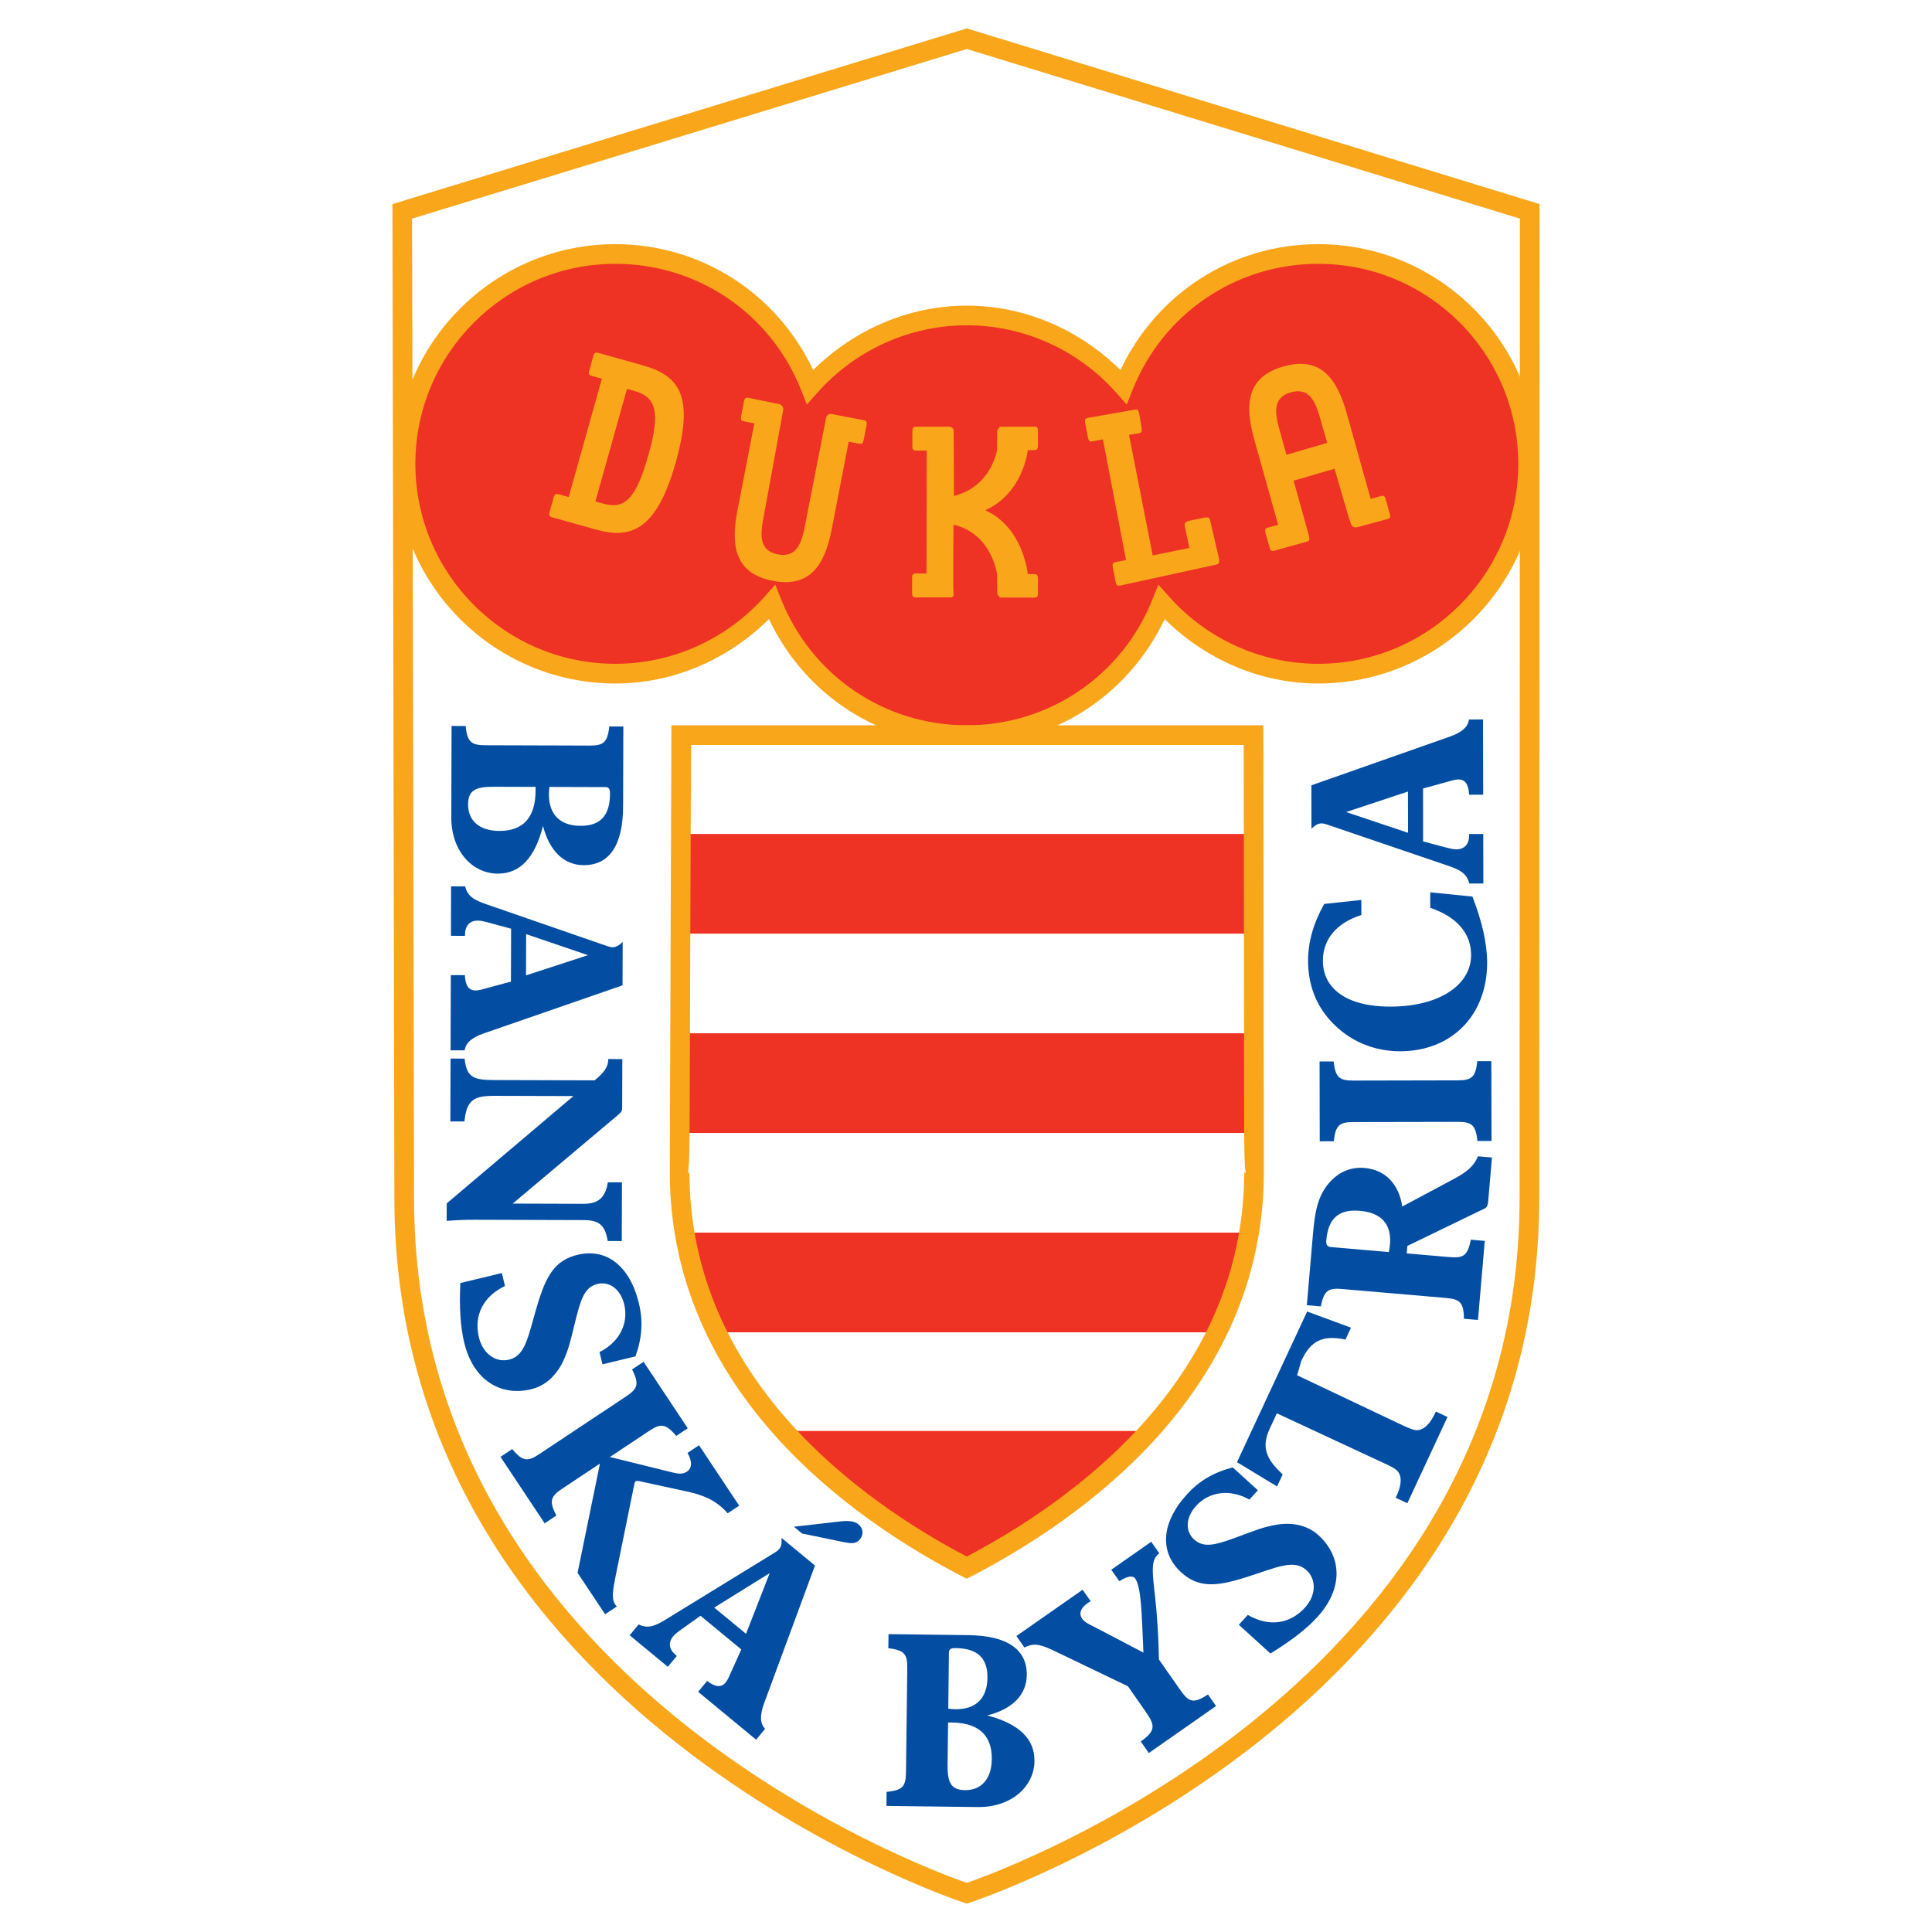 <?xml version="1.0" encoding="utf-8"?>
<!-- Generator: Adobe Illustrator 13.0.0, SVG Export Plug-In . SVG Version: 6.00 Build 14948)  -->
<!DOCTYPE svg PUBLIC "-//W3C//DTD SVG 1.0//EN" "http://www.w3.org/TR/2001/REC-SVG-20010904/DTD/svg10.dtd">
<svg version="1.0" id="Layer_1" xmlns="http://www.w3.org/2000/svg" xmlns:xlink="http://www.w3.org/1999/xlink" x="0px" y="0px"
	 width="192.756px" height="192.756px" viewBox="0 0 192.756 192.756" enable-background="new 0 0 192.756 192.756"
	 xml:space="preserve">
<g>
	<polygon fill-rule="evenodd" clip-rule="evenodd" fill="#FFFFFF" points="0,0 192.756,0 192.756,192.756 0,192.756 0,0 	"/>
	<path fill-rule="evenodd" clip-rule="evenodd" fill="#FFFFFF" d="M152.46,21.086l-56-17.225l-56,17.227l-0.131,98.457
		c0,51.355,56.13,69.346,56.13,69.346s56.13-17.992,56.13-69.346L152.46,21.086L152.46,21.086z"/>
	<path fill-rule="evenodd" clip-rule="evenodd" fill="#FAA61A" d="M96.171,2.923l-57.019,17.44l0.195,99.182
		c0,51.477,56.244,70.098,56.812,70.279l0.299,0.098l0.3-0.098c0.568-0.182,56.812-18.803,56.812-70.279l0.032-99.184L96.459,2.834
		L96.171,2.923L96.171,2.923z M96.459,4.888c0.564,0.174,53.841,16.511,55.184,16.923c0.001,1.427-0.034,97.733-0.034,97.733
		c0,48.184-50.895,66.836-55.15,68.309c-4.254-1.473-55.149-20.125-55.149-68.309c0,0-0.199-96.305-0.197-97.731
		C42.456,21.401,95.896,5.062,96.459,4.888L96.459,4.888z"/>
	<path fill-rule="evenodd" clip-rule="evenodd" fill="#EE3224" d="M131.525,25.341c-8.819,0-16.349,5.46-19.434,13.178
		c-3.834-4.313-9.407-7.045-15.632-7.045c-6.225,0-11.798,2.732-15.632,7.044c-3.084-7.717-10.614-13.177-19.433-13.177
		c-11.562,0-20.935,9.373-20.935,20.935c0,11.562,9.373,20.935,20.935,20.935c6.225,0,11.798-2.732,15.632-7.045
		c3.084,7.718,10.615,13.178,19.433,13.178c8.819,0,16.348-5.459,19.433-13.178c3.836,4.313,9.409,7.045,15.633,7.045
		c11.562,0,20.935-9.373,20.935-20.935C152.46,34.713,143.088,25.341,131.525,25.341L131.525,25.341z"/>
	<path fill-rule="evenodd" clip-rule="evenodd" fill="#FAA61A" d="M111.785,36.92c-4.095-4.049-9.562-6.427-15.326-6.427
		c-5.762,0-11.23,2.378-15.325,6.427c-3.62-7.653-11.193-12.56-19.74-12.56c-12.084,0-21.916,9.832-21.916,21.916
		s9.832,21.916,21.916,21.916c5.763,0,11.231-2.378,15.325-6.427c3.62,7.653,11.194,12.56,19.74,12.56
		c8.546,0,16.121-4.907,19.739-12.56c4.097,4.049,9.564,6.427,15.327,6.427c12.084,0,21.916-9.831,21.916-21.916
		s-9.832-21.916-21.916-21.916C122.979,24.359,115.404,29.267,111.785,36.92L111.785,36.92z M113.003,38.883
		c3.049-7.631,10.319-12.561,18.522-12.561c11.003,0,19.953,8.951,19.953,19.953s-8.95,19.953-19.953,19.953
		c-5.675,0-11.105-2.447-14.899-6.716l-1.056-1.186l-0.589,1.475c-3.049,7.63-10.319,12.561-18.522,12.561
		c-8.202,0-15.473-4.93-18.521-12.561l-0.589-1.476l-1.055,1.187c-3.794,4.269-9.225,6.716-14.899,6.716
		c-11.002,0-19.953-8.951-19.953-19.953s8.951-19.953,19.953-19.953c8.203,0,15.472,4.93,18.521,12.56l0.589,1.475l1.055-1.187
		c3.794-4.268,9.225-6.715,14.899-6.715c5.674,0,11.104,2.448,14.899,6.716l1.056,1.187L113.003,38.883L113.003,38.883z"/>
	<path fill-rule="evenodd" clip-rule="evenodd" fill="#FAA61A" d="M59.403,50.029l3.152-11.23l0.729,0.204
		c2.146,0.602,2.633,2.031,1.43,6.317c-1.284,4.574-2.418,5.521-4.583,4.914L59.403,50.029L59.403,50.029z M59.737,35.219
		c-0.344-0.097-0.441-0.046-0.562,0.385l-0.363,1.292c-0.121,0.432-0.063,0.524,0.261,0.616l0.977,0.274l-3.313,11.805l-0.977-0.274
		c-0.325-0.091-0.422-0.041-0.543,0.391l-0.363,1.292c-0.115,0.408-0.065,0.524,0.26,0.616l4.349,1.221
		c3.41,0.957,6.028,0.167,7.957-6.705c1.862-6.633,0.363-8.655-3.295-9.681L59.737,35.219L59.737,35.219z"/>
	<path fill-rule="evenodd" clip-rule="evenodd" fill="#FAA61A" d="M82.985,52.782c-0.706,3.638-2.195,5.882-5.887,5.166
		c-3.691-0.716-4.233-3.355-3.528-6.993l1.692-8.715l-0.996-0.194c-0.333-0.064-0.396-0.153-0.311-0.592l0.256-1.318
		c0.085-0.439,0.177-0.498,0.509-0.433l3.065,0.624c0,0,0.439,0.167,0.351,0.616c-0.088,0.448-1.929,10.524-1.929,10.524
		c-0.341,1.758-0.57,3.461,1.402,3.845c1.972,0.383,2.397-1.283,2.738-3.041c0,0,1.991-10.223,2.08-10.606
		c0.088-0.383,0.474-0.373,0.474-0.373l3.225,0.625c0.333,0.063,0.396,0.152,0.311,0.592l-0.256,1.318
		c-0.085,0.44-0.178,0.498-0.51,0.434l-0.996-0.193L82.985,52.782L82.985,52.782z"/>
	<path fill-rule="evenodd" clip-rule="evenodd" fill="#FAA61A" d="M103.138,57.28l-0.597-0.001c0,0-0.411-4.633-4.235-6.369
		c3.823-1.753,4.236-6,4.236-6l0.597-0.001c0.318-0.001,0.418-0.076,0.417-0.523l-0.003-1.343c-0.001-0.448-0.08-0.474-0.418-0.474
		l-3.144,0c-0.299,0-0.299,0.05-0.497,0.374l-0.021,1.965c0,0-0.562,3.643-4.3,4.574c0,0-0.016-6.204-0.028-6.527
		c-0.012-0.324-0.401-0.386-0.401-0.386h-3.296c-0.338-0.001-0.418,0.074-0.419,0.521l-0.002,1.343
		c-0.001,0.448,0.078,0.523,0.416,0.523l1.015,0.002l-0.023,12.261l-1.014-0.002c-0.339,0-0.418,0.073-0.419,0.521l-0.002,1.343
		c-0.001,0.448,0.079,0.522,0.417,0.523l3.265-0.004c0,0,0.517,0.129,0.453-0.389c-0.065-0.518-0.002-6.865-0.002-6.865
		c3.824,0.894,4.342,4.936,4.342,4.936l0.021,1.965c0.198,0.324,0.198,0.374,0.497,0.374h3.143c0.338,0,0.419-0.027,0.419-0.474
		l0.002-1.344C103.556,57.356,103.456,57.281,103.138,57.28L103.138,57.28z"/>
	<path fill-rule="evenodd" clip-rule="evenodd" fill="#FAA61A" d="M121.637,55.817c0,0-0.891-3.836-0.91-3.934
		c-0.036-0.195-0.125-0.25-0.411-0.271c0,0-1.566,0.328-1.663,0.347c-0.157,0.03-0.469,0.112-0.468,0.44l0.473,2.271l-3.653,0.745
		l-2.362-12.025l0.923-0.156c0.332-0.056,0.398-0.144,0.324-0.584l-0.224-1.324c-0.075-0.441-0.165-0.502-0.499-0.445l-4.575,0.8
		c-0.332,0.063-0.397,0.152-0.312,0.591l0.253,1.319c0.084,0.44,0.176,0.498,0.509,0.434l0.996-0.191l2.307,12.042l-0.997,0.191
		c-0.332,0.063-0.396,0.152-0.312,0.592l0.253,1.319c0.085,0.439,0.177,0.498,0.509,0.435l9.495-2.071
		C121.583,56.284,121.647,56.196,121.637,55.817L121.637,55.817z"/>
	<path fill-rule="evenodd" clip-rule="evenodd" fill="#FAA61A" d="M138.636,51.185l-0.362-1.293c-0.12-0.431-0.218-0.481-0.542-0.39
		l-0.979,0.273l-2.393-8.55c-0.999-3.568-2.665-5.684-6.286-4.67c-3.621,1.013-3.948,3.687-2.949,7.256l2.395,8.549l-0.979,0.273
		c-0.324,0.091-0.381,0.185-0.261,0.616l0.361,1.293c0.121,0.432,0.219,0.482,0.543,0.391l3.2-0.897c0,0,0.386,0.043,0.204-0.592
		c-0.092-0.321-0.823-2.958-1.525-5.489c1.661-0.482,3.25-0.944,4.087-1.188c0.75,2.605,1.544,5.336,1.64,5.54
		c0.184,0.397,0.591,0.302,0.591,0.302l2.993-0.808C138.7,51.708,138.756,51.615,138.636,51.185L138.636,51.185z M128.348,45.376
		c-0.37-1.333-0.637-2.291-0.637-2.291c-0.482-1.725-0.848-3.403,1.087-3.945c1.935-0.542,2.493,1.084,2.976,2.809
		c0,0,0.265,0.933,0.638,2.237L128.348,45.376L128.348,45.376z"/>
	<path fill-rule="evenodd" clip-rule="evenodd" fill="#034EA2" d="M53.434,78.508l-0.001,0.387c-0.007,2.565-1.15,4.015-3.619,4.007
		c-1.985-0.005-3.12-1.026-3.114-2.648c0.004-1.428,0.78-1.765,2.571-1.759L53.434,78.508L53.434,78.508z M45.053,72.431
		l-0.027,9.101c-0.011,3.389,2.112,5.622,4.63,5.63c2.227,0.006,3.708-1.562,4.517-4.755c0.67,2.568,2.143,3.904,4.055,3.91
		c2.565,0.008,3.927-1.973,3.938-5.87l0.025-7.963l-1.404-0.005c-0.174,1.646-0.61,1.911-1.99,1.907l-10.36-0.032
		c-1.379-0.005-1.814-0.272-1.979-1.919L45.053,72.431L45.053,72.431z M54.813,78.512l5.591,0.017
		c0.363,0.001,0.459,0.22,0.458,0.656c-0.007,2.178-0.954,3.216-2.939,3.209c-2.033-0.006-3.167-1.123-3.161-3.156
		C54.764,79.021,54.789,78.779,54.813,78.512L54.813,78.512z"/>
	<path fill-rule="evenodd" clip-rule="evenodd" fill="#034EA2" d="M52.493,93.197l6.166,2.101l-6.178,2.014L52.493,93.197
		L52.493,93.197z M45.004,88.429l-0.015,4.938l1.403,0.004v-0.073c0.003-0.944,0.464-1.451,1.287-1.448
		c0.291,0.001,0.605,0.075,0.968,0.172l2.346,0.636l-0.016,5.276l-2.567,0.695c-0.412,0.119-0.727,0.191-0.969,0.189
		c-0.678,0-1.015-0.486-1.061-1.527l-1.403-0.004l-0.023,7.504l1.404,0.004c0.1-0.75,0.73-1.281,1.894-1.689l13.86-4.799
		l0.013-4.332c-0.365,0.362-0.68,0.53-1.018,0.53c-0.146-0.001-0.314-0.05-0.484-0.098l-12.065-4.177
		c-1.209-0.415-1.91-0.781-2.149-1.798L45.004,88.429L45.004,88.429z"/>
	<path fill-rule="evenodd" clip-rule="evenodd" fill="#034EA2" d="M46.355,105.619c0.188,1.961,1.011,2.133,3.019,2.139l9.949,0.029
		c0.897-0.723,1.359-1.326,1.362-2.076v-0.049l1.404,0.004l-0.015,4.746c-0.001,0.412-0.026,0.508-0.462,0.869l-10.459,8.803
		l7.068,0.021c1.477,0.004,2.18-0.621,2.427-2.146l1.404,0.004l-0.018,5.857l-1.404-0.004c-0.261-1.623-0.889-2.084-2.414-2.088
		l-10.82-0.033c-0.967-0.004-1.912,0.041-2.832,0.111l0.005-1.742l12.644-10.709l-7.842-0.023c-2.082-0.008-2.809,0.377-3.034,2.557
		l-1.404-0.004l0.019-6.271L46.355,105.619L46.355,105.619z"/>
	<path fill-rule="evenodd" clip-rule="evenodd" fill="#034EA2" d="M50.069,127.012l0.312,1.293
		c-2.187,1.051-3.125,2.945-2.597,5.135c0.392,1.623,1.682,2.531,2.999,2.213c1.694-0.408,1.911-2.402,2.823-5.436
		c0.87-2.896,1.734-4.477,4.017-5.025c2.824-0.682,5.204,1.033,6.124,4.848c0.425,1.764,0.311,3.459-0.344,5.287l-3.294,0.793
		l-0.295-1.223c2.023-1.012,2.914-2.895,2.465-4.754c-0.369-1.529-1.483-2.33-2.66-2.047c-1.388,0.336-1.711,1.682-2.306,4.066
		c-0.292,1.166-0.538,2.42-1.135,3.66c-0.711,1.492-1.847,2.461-3.165,2.779c-3.105,0.748-5.798-0.918-6.7-4.658
		c-0.375-1.555-0.499-3.516-0.385-5.934L50.069,127.012L50.069,127.012z"/>
	<path fill-rule="evenodd" clip-rule="evenodd" fill="#034EA2" d="M51.107,144.574c1.052,1.277,1.562,1.258,2.711,0.492l8.628-5.732
		c1.148-0.764,1.378-1.207,0.615-2.705l1.149-0.764l4.408,6.633l-1.149,0.764c-1.085-1.283-1.583-1.244-2.731-0.48l-3.891,2.584
		l6.255,1.541c0.63,0.162,1.066,0.164,1.429-0.078c0.504-0.334,0.565-0.986,0.063-1.873l1.149-0.764l4.005,6.027l-1.148,0.764
		c-1.206-1.377-2.542-1.855-4.267-2.221l-4.55-0.986c-0.167-0.035-0.309-0.027-0.369,0.012c-0.081,0.055-0.115,0.221-0.169,0.49
		l-1.833,9.006c-0.284,1.41-0.4,2.242-0.038,2.787c0.053,0.08,0.093,0.141,0.167,0.207l-1.169,0.777l-2.747-4.133l2.231-10.898
		l-3.75,2.492c-1.149,0.764-1.365,1.225-0.595,2.689l-1.169,0.779l-4.407-6.633L51.107,144.574L51.107,144.574z"/>
	<path fill-rule="evenodd" clip-rule="evenodd" fill="#034EA2" d="M71.257,160.387l5.535-3.434l-2.362,6.053L71.257,160.387
		L71.257,160.387z M79.204,152.322L80.026,153l4.104,0.846c0.807,0.162,1.274,0.205,1.66-0.262c0.402-0.484,0.343-1.098-0.143-1.5
		c-0.391-0.322-0.965-0.389-1.833-0.289L79.204,152.322L79.204,152.322z M62.822,163.152l3.807,3.145l0.895-1.082l-0.057-0.047
		c-0.728-0.602-0.827-1.279-0.303-1.914c0.185-0.225,0.441-0.42,0.747-0.639l1.98-1.41l4.069,3.361l-1.092,2.424
		c-0.169,0.395-0.313,0.684-0.467,0.871c-0.432,0.521-1.021,0.477-1.854-0.15l-0.894,1.082l5.786,4.777l0.894-1.082
		c-0.517-0.553-0.527-1.375-0.104-2.535l5.082-13.758l-3.34-2.76c0.048,0.512-0.021,0.861-0.237,1.123
		c-0.092,0.113-0.237,0.213-0.383,0.312l-10.882,6.68c-1.088,0.67-1.815,0.98-2.753,0.52L62.822,163.152L62.822,163.152z"/>
	<path fill-rule="evenodd" clip-rule="evenodd" fill="#034EA2" d="M94.591,171.852l0.387,0.006c2.565,0.031,4.004,1.188,3.974,3.656
		c-0.024,1.982-1.055,3.107-2.677,3.09c-1.428-0.02-1.757-0.799-1.735-2.588L94.591,171.852L94.591,171.852z M88.438,180.178
		l9.1,0.111c3.388,0.041,5.641-2.062,5.671-4.58c0.028-2.225-1.527-3.723-4.712-4.559c2.574-0.646,3.923-2.107,3.946-4.02
		c0.032-2.564-1.937-3.945-5.833-3.992l-7.963-0.1l-0.017,1.404c1.644,0.191,1.904,0.629,1.888,2.008l-0.127,10.359
		c-0.018,1.381-0.289,1.812-1.937,1.963L88.438,180.178L88.438,180.178z M94.608,170.473l0.068-5.59
		c0.004-0.365,0.224-0.457,0.659-0.453c2.179,0.025,3.207,0.984,3.183,2.967c-0.024,2.035-1.152,3.16-3.185,3.133
		C95.115,170.527,94.874,170.5,94.608,170.473L94.608,170.473z"/>
	<path fill-rule="evenodd" clip-rule="evenodd" fill="#034EA2" d="M113.814,173.75c1.592-1.143,1.421-1.643,0.367-3.15l-1.649-2.361
		l-7.337-3.525c-1.188-0.557-1.981-0.889-2.983-0.336l-0.805-1.152l6.606-4.617l0.805,1.152c-0.133,0.061-0.232,0.131-0.332,0.201
		c-0.693,0.484-0.862,1.045-0.517,1.541c0.251,0.357,0.67,0.537,1.133,0.773l4.979,2.605c-0.177-4.1-0.23-6.543-0.827-7.396
		c-0.221-0.316-0.791-0.244-1.578,0.275l-0.805-1.148l3.987-2.789l0.804,1.152c-0.779,0.572-0.71,1.559-0.539,3.24
		c0.068,0.691,0.419,3.133,0.505,7.355l1.914,2.738c0.997,1.428,1.33,1.818,2.979,0.754l0.804,1.15l-6.706,4.688L113.814,173.75
		L113.814,173.75z"/>
	<path fill-rule="evenodd" clip-rule="evenodd" fill="#034EA2" d="M123.6,162.104l0.895-0.984c2.098,1.219,4.19,0.932,5.706-0.734
		c1.124-1.234,1.152-2.812,0.148-3.725c-1.288-1.172-3.061-0.23-6.082,0.717c-2.888,0.908-4.679,1.078-6.416-0.5
		c-2.148-1.955-2.064-4.889,0.574-7.789c1.222-1.346,2.688-2.203,4.566-2.686l2.507,2.281l-0.846,0.93
		c-1.972-1.105-4.03-0.785-5.316,0.629c-1.06,1.164-1.097,2.537-0.201,3.35c1.056,0.961,2.353,0.473,4.66-0.373
		c1.129-0.414,2.304-0.914,3.666-1.117c1.633-0.248,3.074,0.146,4.076,1.059c2.363,2.148,2.497,5.312-0.094,8.16
		c-1.074,1.184-2.628,2.387-4.693,3.648L123.6,162.104L123.6,162.104z"/>
	<path fill-rule="evenodd" clip-rule="evenodd" fill="#034EA2" d="M129.411,137.209l9.919,4.707l0.725,0.338
		c0.613,0.285,1.084,0.479,1.43,0.426c0.647-0.072,1.216-0.662,1.705-1.715l0.062-0.133l1.164,0.543l-4.005,8.602l-1.163-0.543
		l0.062-0.131c0.49-1.055,0.576-1.867,0.214-2.41c-0.181-0.297-0.632-0.535-1.247-0.82l-10.884-5.066l-0.705,1.514
		c-0.837,1.799-0.435,3,1.288,4.576l-0.562,1.207l-3.999-2.424l6.999-15.029l4.375,1.611l-0.552,1.184
		c-2.264-0.467-3.461,0.098-4.4,2.115L129.411,137.209L129.411,137.209z"/>
	<path fill-rule="evenodd" clip-rule="evenodd" fill="#034EA2" d="M138.564,124.918l-5.787-0.5
		c-0.361-0.031-0.489-0.236-0.453-0.672c0.189-2.193,1.242-3.123,3.34-2.943c2.17,0.188,3.188,1.344,3.013,3.371
		C138.656,124.414,138.613,124.654,138.564,124.918L138.564,124.918z M144.476,125.408l-4.125-0.354l0.064-0.748l7.707-3.734
		c0.228-0.102,0.32-0.336,0.353-0.699l0.377-4.389l-1.399-0.119c-0.373,0.963-1.132,1.578-2.302,2.207l-5.247,2.803
		c-0.337-2.289-1.749-3.674-3.751-3.846c-1.423-0.121-2.634,0.404-3.608,1.561c-1.109,1.312-1.37,2.943-1.551,5.041l-0.611,7.09
		l1.399,0.121c0.311-1.625,0.767-1.854,2.141-1.734l10.202,0.877c1.447,0.125,1.915,0.336,1.934,2.088l1.399,0.119l0.678-7.887
		l-1.397-0.119C146.419,125.406,145.922,125.533,144.476,125.408L144.476,125.408z"/>
	<path fill-rule="evenodd" clip-rule="evenodd" fill="#034EA2" d="M147.404,113.836c-0.173-1.645-0.608-1.91-1.988-1.908
		l-10.36,0.02c-1.38,0.004-1.814,0.27-1.98,1.918l-1.405,0.002l-0.016-7.965l1.404-0.002c0.173,1.646,0.609,1.91,1.989,1.908
		l10.36-0.021c1.379-0.002,1.814-0.268,1.98-1.914l1.402-0.004l0.018,7.965L147.404,113.836L147.404,113.836z"/>
	<path fill-rule="evenodd" clip-rule="evenodd" fill="#034EA2" d="M148.372,96.01c0.011,5.3-3.54,8.865-8.672,8.876
		c-2.663,0.004-5.109-1.031-6.929-3.014c-1.48-1.594-2.258-3.65-2.264-5.998c-0.004-1.888,0.525-3.753,1.611-5.691l3.703-0.395
		l0.003,1.5c-2.516,0.804-3.844,2.453-3.84,4.583c0.005,2.809,2.453,4.57,6.737,4.561c4.963-0.01,8.057-2.219,8.05-5.146
		c-0.002-2.154-1.387-3.797-4.074-4.712l-0.004-1.549l4.214,0.428C147.856,91.92,148.368,94.098,148.372,96.01L148.372,96.01z"/>
	<path fill-rule="evenodd" clip-rule="evenodd" fill="#034EA2" d="M140.481,83.087l-6.177-2.069l6.169-2.046L140.481,83.087
		L140.481,83.087z M147.994,88.145l-0.01-4.938l-1.404,0.003l0.001,0.073c0.001,0.944-0.457,1.453-1.28,1.455
		c-0.291,0-0.605-0.072-0.969-0.167l-2.35-0.625l-0.004-5.276l2.559-0.707c0.411-0.122,0.726-0.195,0.968-0.196
		c0.678-0.001,1.018,0.482,1.067,1.523l1.404-0.003l-0.016-7.503l-1.403,0.002c-0.096,0.75-0.723,1.285-1.886,1.698l-13.835,4.868
		l0.009,4.333c0.361-0.364,0.676-0.535,1.016-0.535c0.146,0,0.314,0.047,0.484,0.096l12.086,4.115
		c1.212,0.409,1.914,0.771,2.158,1.787L147.994,88.145L147.994,88.145z"/>
	<path fill-rule="evenodd" clip-rule="evenodd" fill="#EE3224" d="M114.778,142.77H77.836c0,0,8.069,8.506,18.61,13.639
		C107.712,150.621,114.778,142.77,114.778,142.77L114.778,142.77z"/>
	<polygon fill-rule="evenodd" clip-rule="evenodd" fill="#EE3224" points="124.983,103.092 67.822,103.092 67.822,113.037 
		124.983,113.037 124.983,103.092 	"/>
	<polygon fill-rule="evenodd" clip-rule="evenodd" fill="#EE3224" points="124.983,83.205 67.822,83.205 67.822,93.149 
		124.983,93.149 124.983,83.205 	"/>
	<path fill-rule="evenodd" clip-rule="evenodd" fill="#EE3224" d="M68.198,122.98h56.393c0,0-0.741,5.834-3.141,9.943H71.748
		C69.332,129.904,68.198,122.98,68.198,122.98L68.198,122.98z"/>
	<path fill-rule="evenodd" clip-rule="evenodd" fill="#FAA61A" d="M67.964,72.365h-0.977l-0.163,44.559
		c0,21.98,18.277,34.719,29.172,40.355l0.451,0.232l0.451-0.232c10.904-5.637,29.197-18.377,29.197-40.352
		c0-0.002-0.05-44.563-0.05-44.563h-0.981H67.964L67.964,72.365z M124.085,74.328c0.001,1.788,0.04,35.792,0.04,35.792
		c0.004,4.15,0.012,6.055,0.162,6.963c-0.041-0.041-0.155-0.154-0.155-0.154c0,20.646-17.133,32.824-27.685,38.367
		c-10.542-5.543-27.66-17.719-27.66-38.365c0,0-0.114,0.113-0.154,0.154c0.152-0.906,0.164-2.811,0.179-6.961
		c0,0,0.123-34.012,0.129-35.795C70.798,74.328,122.224,74.328,124.085,74.328L124.085,74.328z"/>
</g>
</svg>

